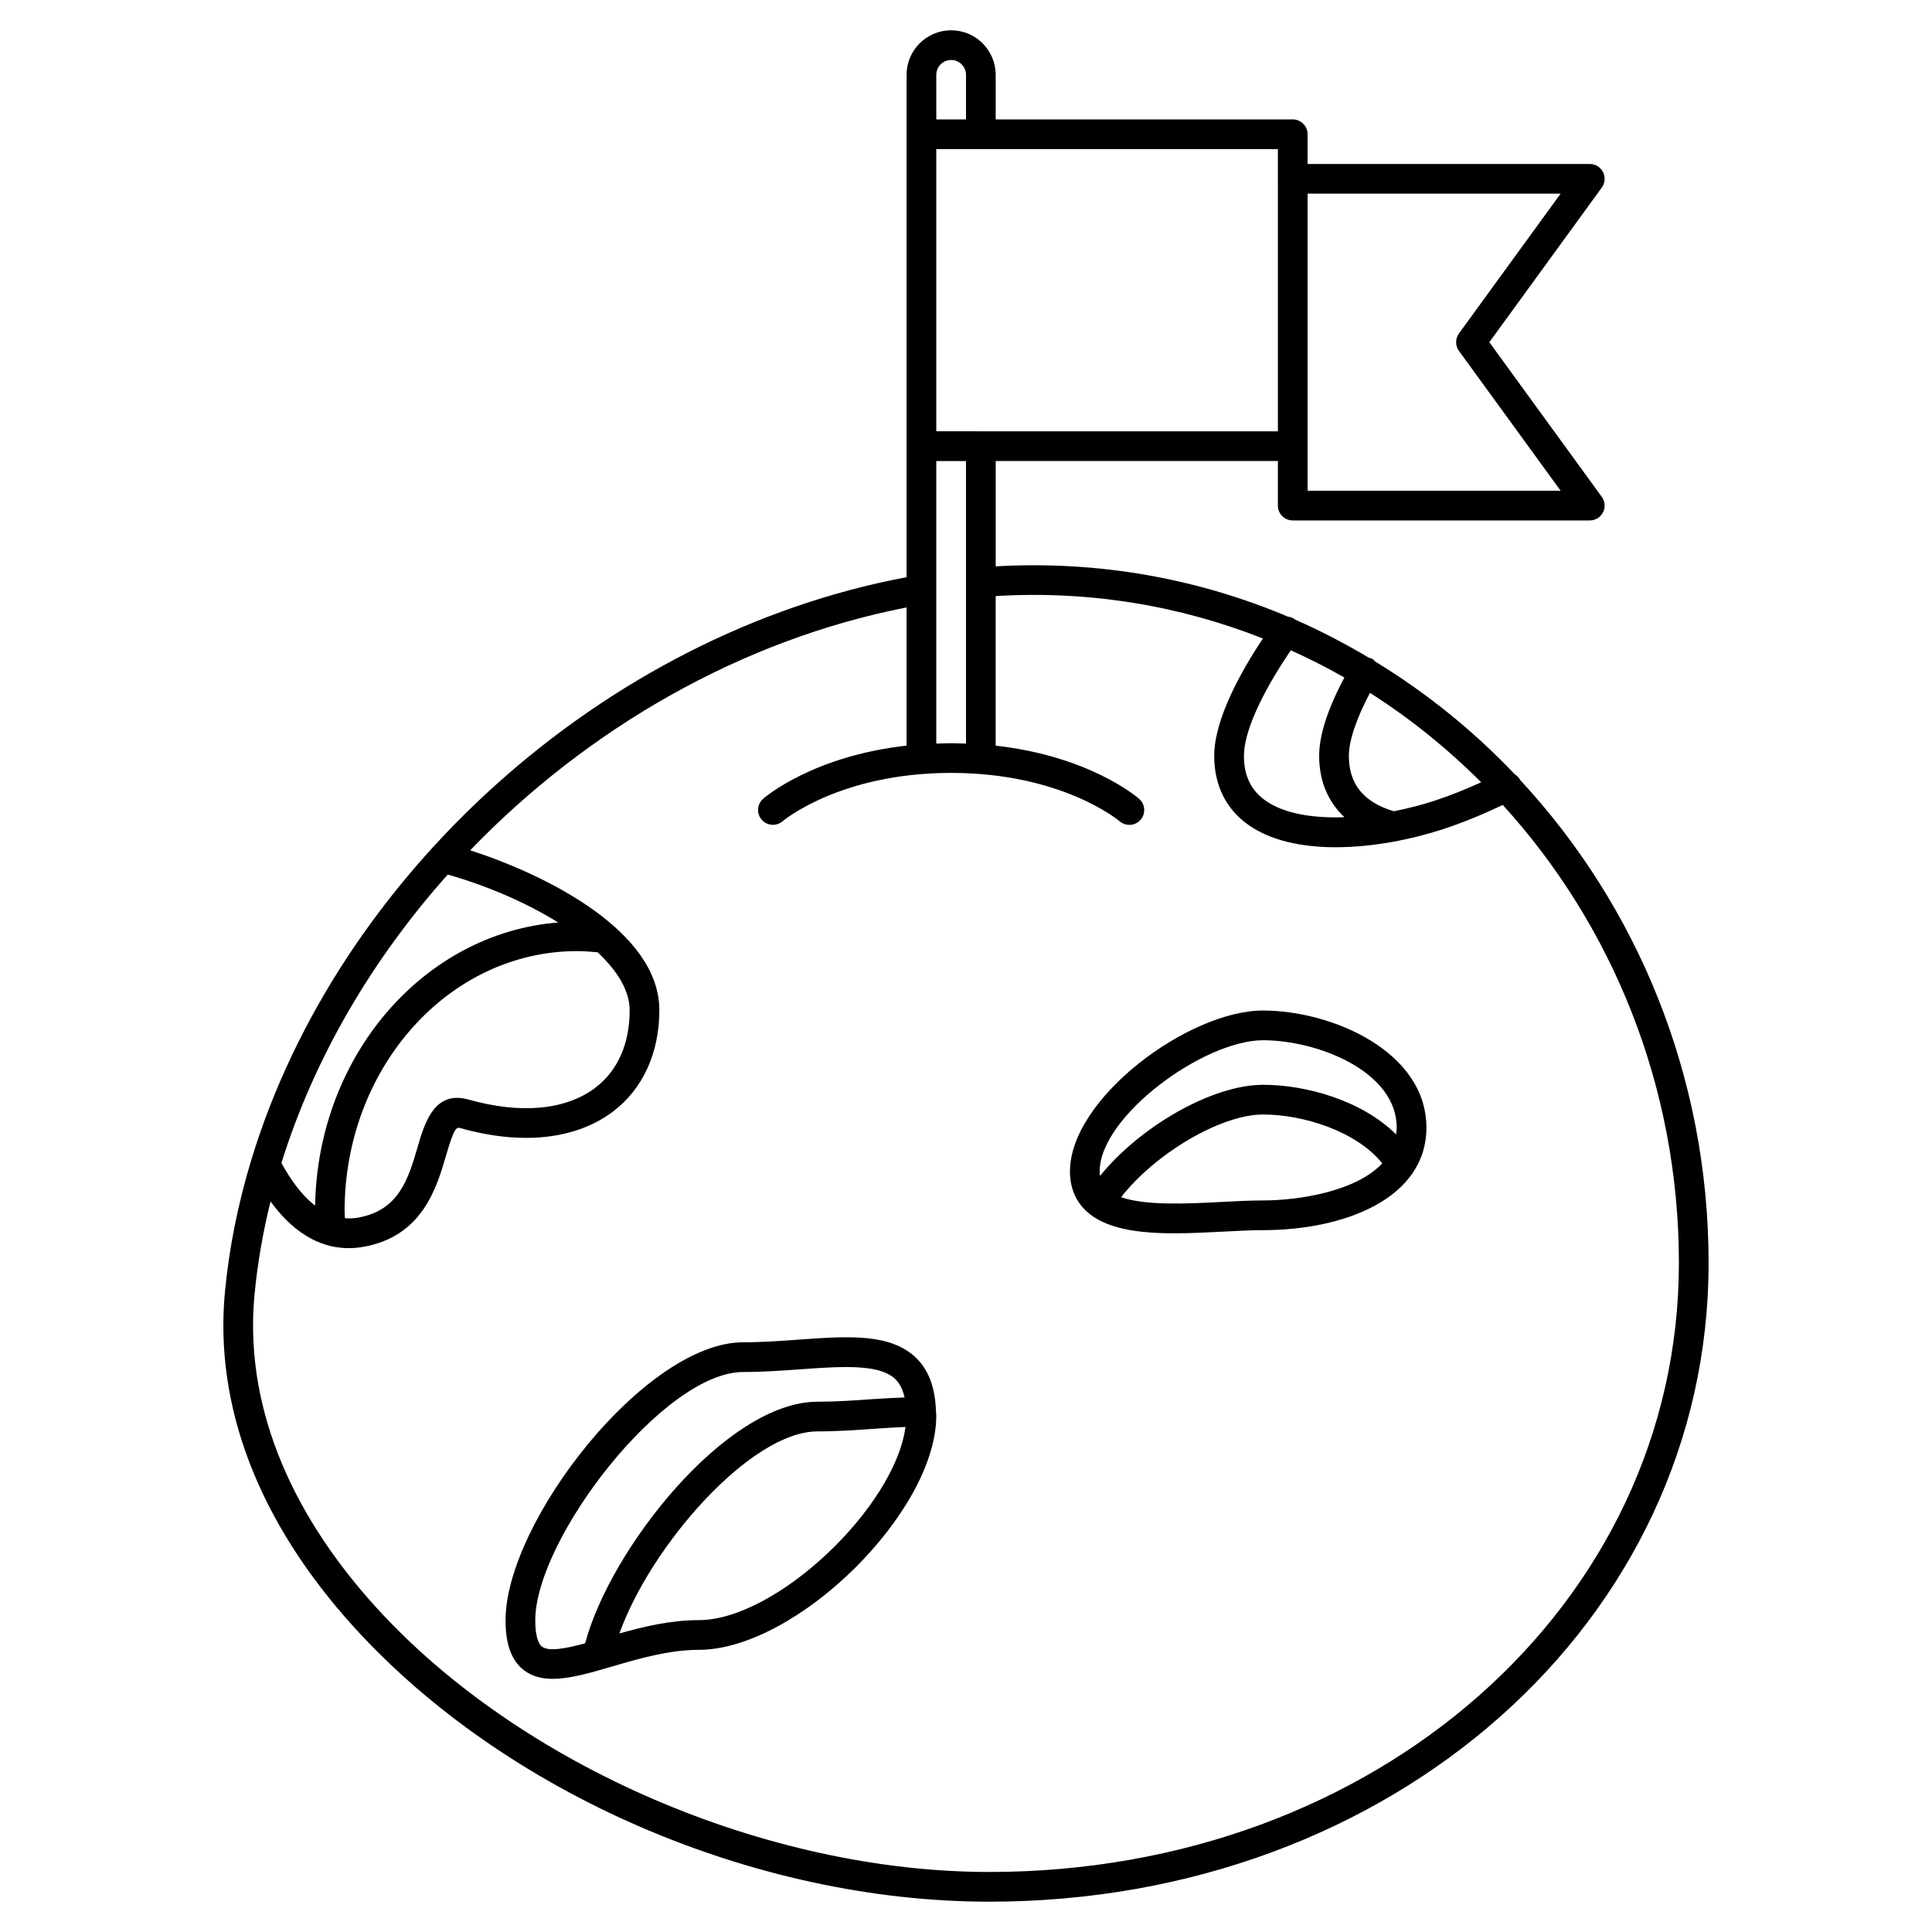 <?xml version="1.0" encoding="UTF-8"?>
<!-- Uploaded to: ICON Repo, www.svgrepo.com, Generator: ICON Repo Mixer Tools -->
<svg fill="#000000" width="800px" height="800px" version="1.1" viewBox="144 144 512 512" xmlns="http://www.w3.org/2000/svg">
 <g>
  <path d="m546.87 350.72c-0.004-0.008-0.004-0.02-0.008-0.027-0.332-0.664-0.852-1.133-1.434-1.504-10.98-11.559-23.426-21.609-37.004-29.887-0.242-0.25-0.477-0.52-0.797-0.707-0.281-0.16-0.586-0.211-0.887-0.301-6.293-3.742-12.801-7.148-19.543-10.094-0.051-0.039-0.078-0.102-0.133-0.141-0.547-0.387-1.156-0.566-1.773-0.645-23.723-10.027-49.965-14.895-77.422-13.324v-27.914h74.785v11.809c0 2.176 1.762 3.938 3.938 3.938h78.719c1.48 0 2.832-0.832 3.508-2.148 0.672-1.324 0.547-2.906-0.328-4.102l-29.805-40.984 29.805-40.98c0.871-1.195 0.996-2.777 0.328-4.102-0.676-1.32-2.031-2.152-3.508-2.152h-74.785v-7.871c0-2.176-1.762-3.938-3.938-3.938h-78.719v-11.809c0-6.512-5.297-11.809-11.809-11.809s-11.809 5.297-11.809 11.809v133.13c-80.617 15.102-150.82 79.324-173.61 154.29-0.031 0.082-0.055 0.164-0.078 0.25-3.441 11.367-5.812 22.973-6.938 34.703-2.922 30.398 8.902 61.176 34.191 89.008 40.141 44.195 106.22 72.75 168.34 72.75 106.9 0 190.64-74.344 190.64-169.25 0-49.637-19.047-94.742-49.93-128zm-10.344 0.598c-4.305 1.953-8.531 3.629-12.418 4.898-3.352 1.098-7 2.043-10.734 2.777-7.984-2.394-11.91-7.188-11.91-14.668 0-4.012 1.977-9.863 5.586-16.711 10.656 6.773 20.52 14.754 29.477 23.703zm-36.246-27.762c-4.441 8.305-6.688 15.285-6.688 20.77 0 6.684 2.356 12.176 6.703 16.242-8.367 0.305-16.121-0.922-21.09-4.519-3.731-2.707-5.547-6.539-5.547-11.727 0-6.273 4.527-16.379 12.43-27.988 4.844 2.195 9.586 4.59 14.191 7.223zm-100.28 17.512c-1.301-0.051-2.582-0.109-3.938-0.109s-2.637 0.059-3.938 0.105v-74.887h7.871zm130.64-108.7c-1.004 1.383-1.004 3.246 0 4.629l26.941 37.047h-67.055v-78.723h67.055zm-47.984-40.98v66.914l-90.531-0.004v-74.781h90.527zm-86.594-31.488c2.168 0 3.938 1.762 3.938 3.938v11.809h-7.871l-0.004-11.812c0-2.172 1.77-3.934 3.938-3.934zm-160.66 306.93c-0.027-0.629-0.082-1.254-0.082-1.895 0-37.98 27.633-68.879 61.605-68.879 1.723 0 3.547 0.121 5.465 0.316 5.231 4.938 8.477 10.188 8.477 15.324 0 8.941-3.156 16.062-9.129 20.582-7.816 5.914-19.723 7.019-33.535 3.125-9.109-2.574-11.668 6.191-13.535 12.59-2.43 8.309-4.938 16.906-15.98 18.723-1.133 0.184-2.227 0.207-3.285 0.113zm-7.891-3.32c-3.684-2.863-6.668-7.148-8.93-11.305 8.633-27.738 23.98-53.922 44.078-76.441 10.398 2.965 20.789 7.426 29.266 12.703-35.547 2.816-63.746 35.242-64.414 75.043zm178.65 176.58c-59.078 0-124.39-28.199-162.52-70.164-23.758-26.152-34.887-54.836-32.18-82.965 0.797-8.262 2.227-16.461 4.234-24.559 7.059 9.684 14.562 12.371 20.707 12.371 1.246 0 2.441-0.109 3.559-0.297 15.934-2.621 19.738-15.656 22.254-24.281 2.238-7.664 2.809-7.512 3.84-7.227 16.238 4.59 30.594 3.019 40.426-4.422 7.898-5.981 12.25-15.512 12.25-26.855 0-20.934-29.996-35.863-50.129-42.352 30.914-32.098 71.637-55.77 115.65-64.359v36.617c-24.781 2.777-37.414 13.57-38.02 14.094-1.629 1.43-1.793 3.902-0.375 5.539 1.422 1.641 3.906 1.816 5.551 0.398 0.148-0.117 15.219-12.801 44.652-12.801s44.504 12.688 44.637 12.805c0.75 0.652 1.676 0.969 2.594 0.969 1.094 0 2.184-0.453 2.965-1.348 1.434-1.633 1.266-4.121-0.371-5.555-0.602-0.523-13.238-11.316-38.02-14.094l0.004-39.641c25.02-1.5 48.973 2.609 70.809 11.242-5.766 8.688-12.898 21.383-12.898 31.117 0 7.668 3.043 13.926 8.801 18.098 6.098 4.418 14.512 6.109 23.375 6.109 9.832 0 20.215-2.078 28.598-4.832 4.91-1.609 10.285-3.809 15.703-6.375 28.895 31.715 46.668 74.43 46.668 121.39 0 90.488-80.277 161.38-182.76 161.38z"/>
  <path d="m392.05 518.11c0-0.012-0.008-0.023-0.008-0.035-0.191-6.371-1.949-11.145-5.484-14.434-6.832-6.352-17.996-5.555-30.922-4.621-4.785 0.344-9.738 0.699-14.684 0.699-25.949 0-62.977 47.664-62.977 73.695 0 6.43 1.621 10.77 4.953 13.266 2.144 1.609 4.691 2.231 7.559 2.231 4.527 0 9.855-1.559 15.668-3.258 7.086-2.074 15.113-4.43 22.992-4.43 25.898 0 62.977-36.543 62.977-62.066 0-0.371-0.062-0.672-0.07-1.031-0.004-0.004-0.004-0.012-0.004-0.016zm-104.4 62.27c-1.16-0.871-1.801-3.344-1.801-6.965 0-21.523 34.039-65.82 55.105-65.82 5.231 0 10.324-0.367 15.254-0.723 4.191-0.301 8.293-0.594 11.988-0.594 5.672 0 10.387 0.695 13.004 3.133 1.23 1.145 2.039 2.816 2.523 4.93-2.715 0.109-5.481 0.234-8.414 0.441-4.777 0.34-9.723 0.688-14.672 0.688-24.066 0-54.902 38.895-61.566 64.023-5.082 1.375-9.609 2.246-11.422 0.887zm41.492-7.027c-7.379 0-14.484 1.695-20.992 3.531 8.34-23.332 34.824-53.547 52.48-53.547 5.227 0 10.312-0.363 15.227-0.707 2.844-0.203 5.523-0.363 8.109-0.473-2.82 21.227-34.18 51.195-54.824 51.195z"/>
  <path d="m478.72 411.8c-19.738 0-51.168 23.289-51.168 42.652 0 4.242 1.434 7.754 4.254 10.43 5.09 4.832 13.973 5.957 23.441 5.957 4.273 0 8.672-0.227 12.887-0.445 3.82-0.199 7.434-0.391 10.582-0.391 21.551 0 43.297-8.398 43.297-27.168 0.004-20.25-25.141-31.035-43.293-31.035zm-10.992 50.73c-9.199 0.48-20.125 1.004-26.625-1.258 8.969-11.516 26.379-21.918 37.617-21.918 10.793 0 24.891 4.531 31.59 12.957-7.102 7.555-22.406 9.82-31.59 9.82-3.356 0-7.066 0.191-10.992 0.398zm46.242-17.906c-9.047-8.973-23.742-13.141-35.25-13.141-13.453 0-32.566 11-43.207 24.16-0.051-0.379-0.09-0.766-0.09-1.191 0-14.672 27.621-34.777 43.297-34.777 14.477 0 35.426 8.25 35.426 23.164 0 0.625-0.102 1.199-0.176 1.785z"/>
 </g>
</svg>